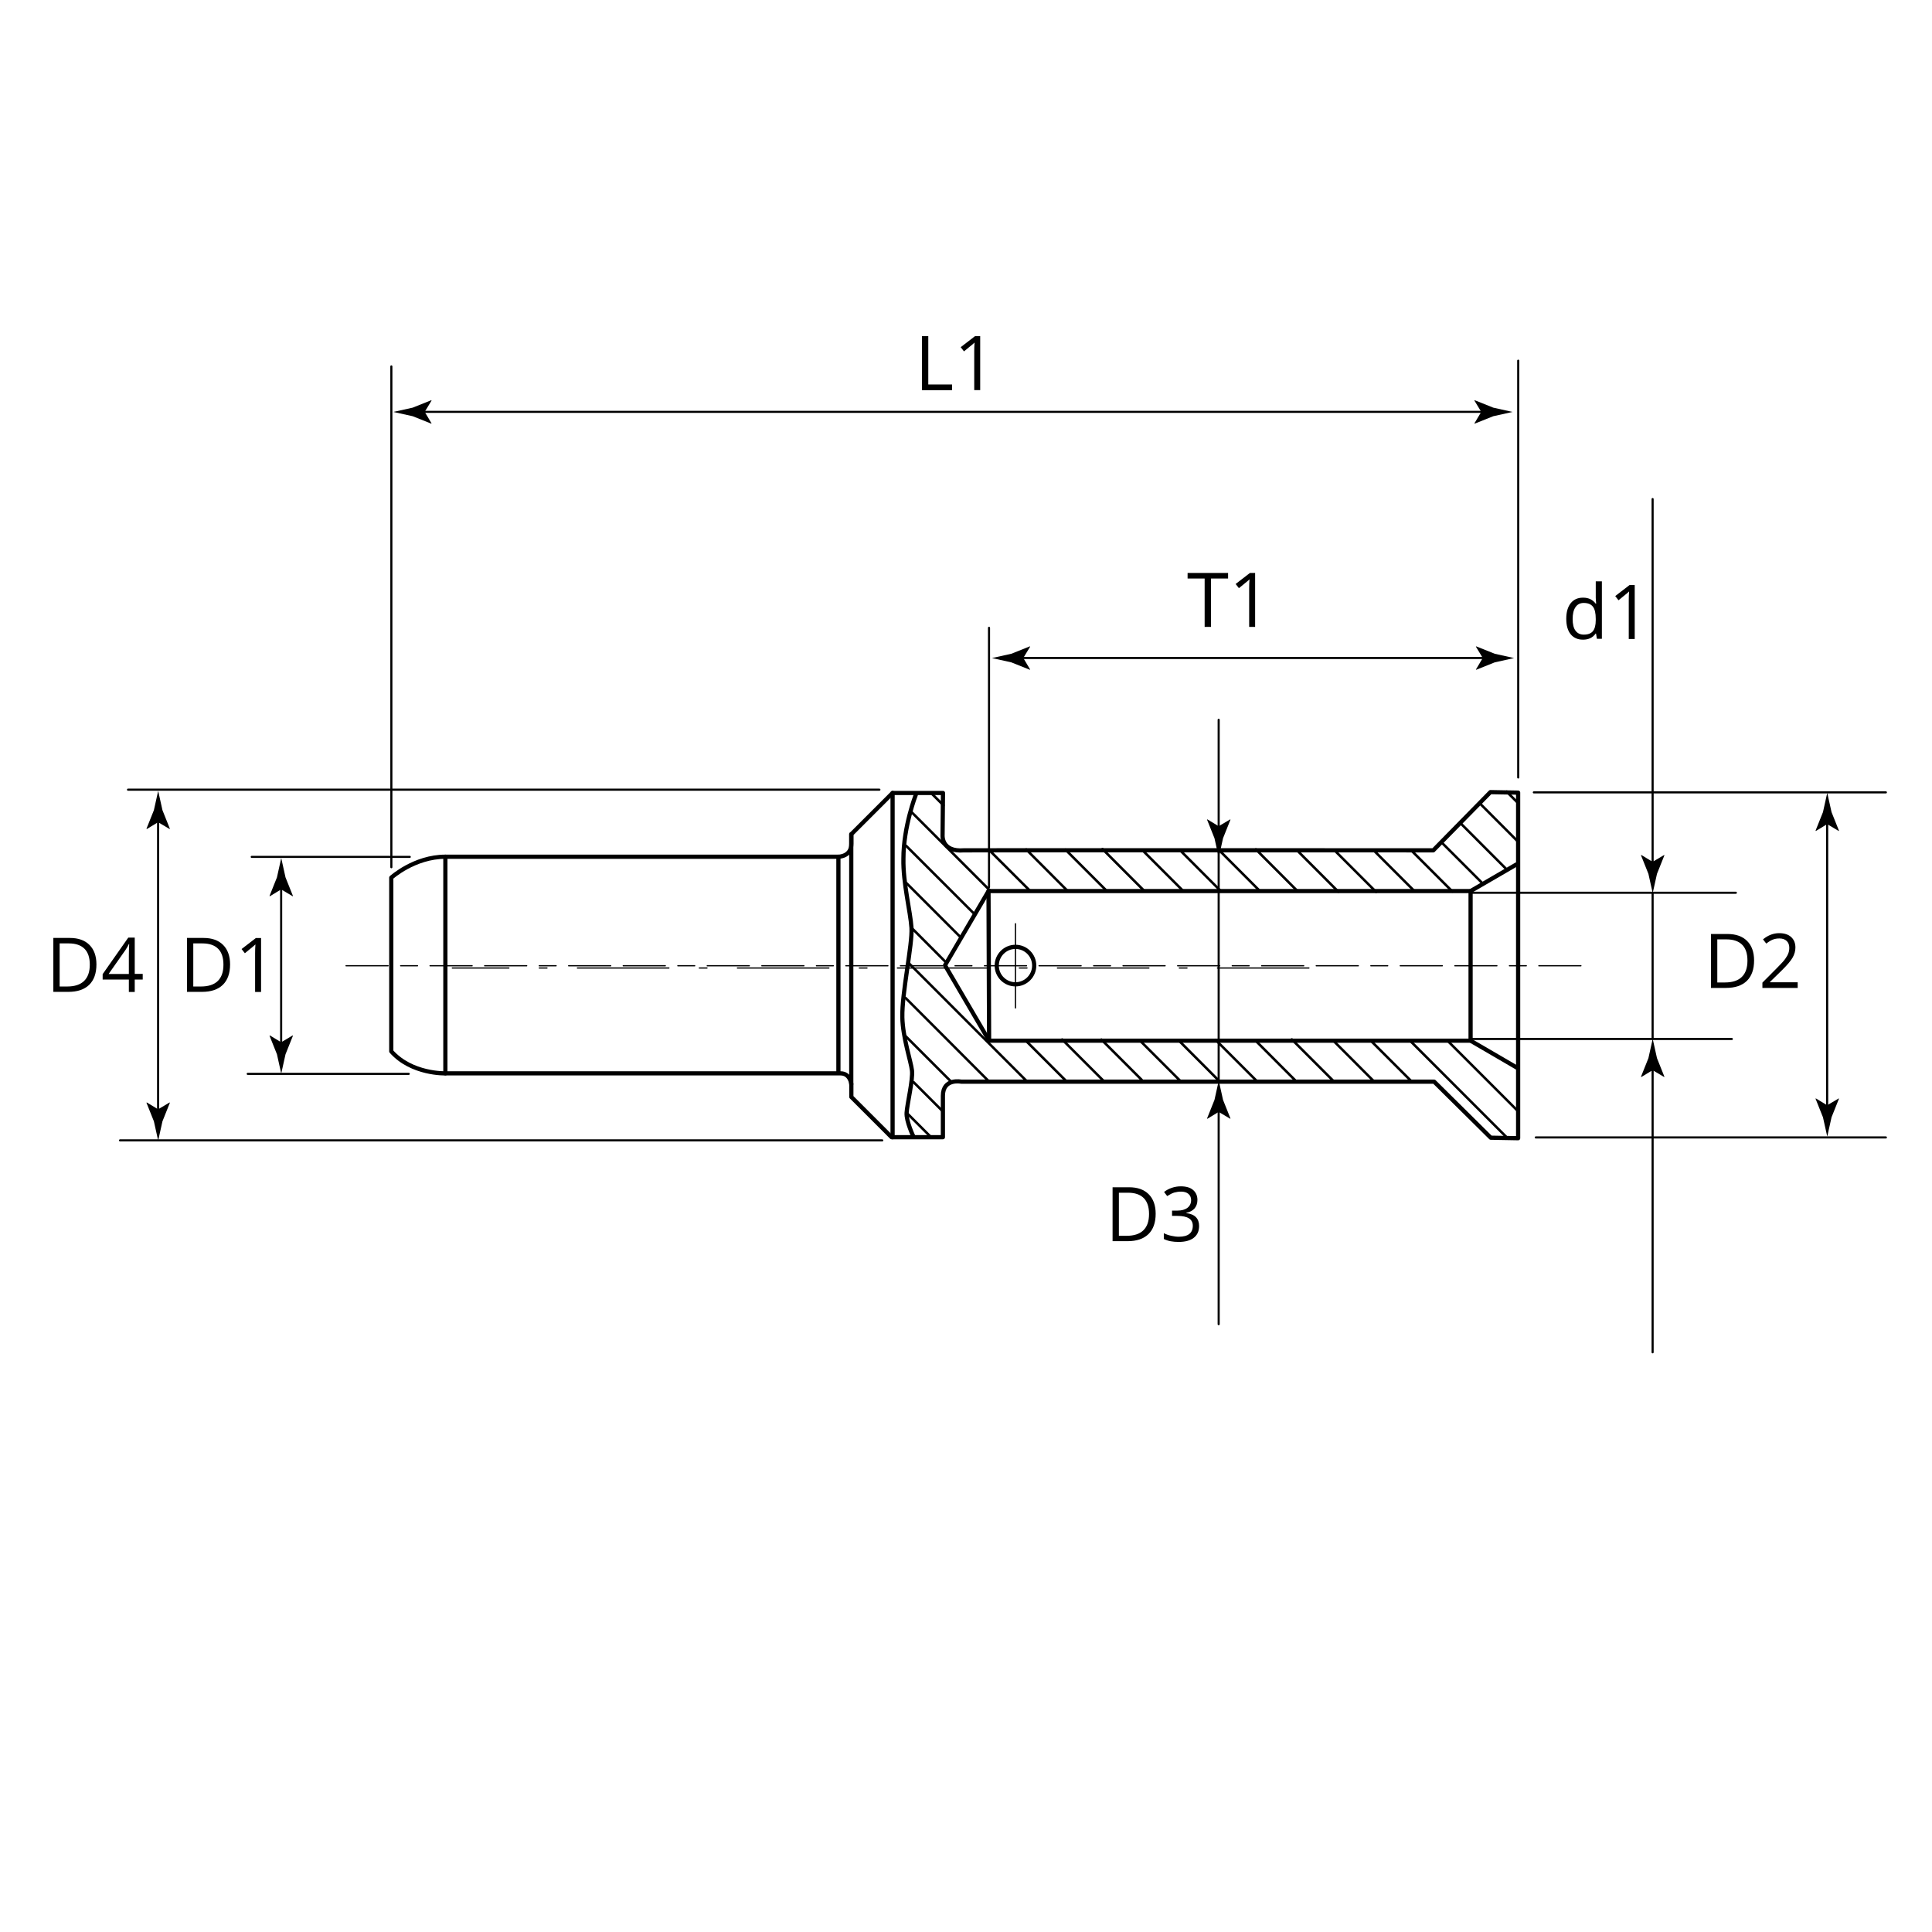 <?xml version="1.0" encoding="utf-8"?>
<!-- Generator: Adobe Illustrator 26.3.1, SVG Export Plug-In . SVG Version: 6.00 Build 0)  -->
<svg version="1.1" xmlns="http://www.w3.org/2000/svg" xmlns:xlink="http://www.w3.org/1999/xlink" x="0px" y="0px"
	 viewBox="0 0 230 230" style="enable-background:new 0 0 230 230;" xml:space="preserve">
<style type="text/css">
	.st0{fill:none;stroke:#000000;stroke-width:0.5;stroke-linecap:round;stroke-linejoin:round;stroke-miterlimit:10;}
	
		.st1{fill:none;stroke:#000000;stroke-width:0.15;stroke-linecap:round;stroke-linejoin:round;stroke-miterlimit:10;stroke-dasharray:5,1.5,2,1.5,5,1.5;}
	.st2{fill:none;stroke:#000000;stroke-width:0.15;stroke-linecap:round;stroke-linejoin:round;stroke-miterlimit:10;}
	.st3{fill:none;stroke:#000000;stroke-width:0.3;stroke-linecap:round;stroke-linejoin:round;stroke-miterlimit:10;}
	.st4{fill:none;stroke:#000000;stroke-width:0.25;stroke-linecap:round;stroke-linejoin:round;stroke-miterlimit:500;}
	.st5{fill:none;stroke:#000000;stroke-width:0.25;stroke-linecap:round;stroke-linejoin:round;}
	
		.st6{fill:none;stroke:#000000;stroke-width:0.15;stroke-linecap:round;stroke-linejoin:round;stroke-miterlimit:500;stroke-dasharray:10.885,3.628,0.907,3.628;}
	.st7{fill:none;}
</style>
<g id="Zeichnung">
	<path class="st0" d="M46.58,104.48c0,0,2.74-2.49,6.45-2.49c3.7,0,46.79,0,46.79,0s1.53,0,1.53-1.53v-1.15l4.91-4.91h6l-0.05,5.07
		c0,0-0.13,1.98,2.54,1.76c1.6-0.02,55.88,0,55.88,0l6.8-6.93l3.3,0.06v41.14l-3.26-0.06l-6.74-6.67h-56.29c0,0-2.19-0.45-2.19,1.68
		c0,1.55,0,4.93,0,4.93h-6.11l-4.79-4.79v-1.53c0,0-0.13-1.28-1.28-1.28s-47.04,0-47.04,0s-4.02,0.13-6.45-2.62V104.48z"/>
	<line class="st0" x1="53.02" y1="101.99" x2="53.02" y2="127.78"/>
	<line class="st0" x1="106.26" y1="94.4" x2="106.26" y2="135.38"/>
	<line class="st0" x1="101.34" y1="99.31" x2="101.34" y2="129.06"/>
	<line class="st0" x1="99.81" y1="101.99" x2="99.81" y2="127.72"/>
	<polygon class="st0" points="117.68,106.08 175.07,106.08 175.07,123.89 117.75,123.89 	"/>
	<line class="st1" x1="41.2" y1="114.97" x2="188.29" y2="114.97"/>
	<line class="st2" x1="120.89" y1="109.97" x2="120.89" y2="119.99"/>
	<polyline class="st0" points="117.68,106.08 112.5,114.92 117.75,123.89 	"/>
	<circle class="st0" cx="120.89" cy="114.95" r="2.23"/>
	<line class="st0" x1="175.07" y1="106.08" x2="180.51" y2="102.92"/>
	<line class="st0" x1="175.07" y1="123.89" x2="180.7" y2="127.17"/>
	<path class="st0" d="M108.76,135.35c0,0-0.89-1.85-0.83-2.87c0.06-1.02,0.77-3.96,0.64-5.04c-0.13-1.09-1.09-3.89-1.15-6.32
		c-0.06-2.94,1.21-8.68,1.09-10.66c-0.13-1.98-1.02-5.36-0.96-8.23c0-3.83,1.47-7.6,1.47-7.6"/>
	<line class="st3" x1="108.57" y1="96.73" x2="117.86" y2="106.02"/>
	<line class="st3" x1="107.87" y1="100.69" x2="115.98" y2="108.79"/>
	<line class="st3" x1="107.93" y1="105.15" x2="114.28" y2="111.5"/>
	<line class="st3" x1="108.51" y1="110.45" x2="112.62" y2="114.57"/>
	<line class="st3" x1="108.19" y1="114.66" x2="122.29" y2="128.77"/>
	<line class="st3" x1="107.81" y1="118.81" x2="117.7" y2="128.71"/>
	<line class="st3" x1="107.81" y1="123.35" x2="113.29" y2="128.83"/>
	<line class="st3" x1="108.76" y1="128.83" x2="112.21" y2="132.28"/>
	<line class="st3" x1="107.93" y1="132.47" x2="110.74" y2="135.28"/>
	<line class="st3" x1="110.87" y1="94.43" x2="112.31" y2="95.87"/>
	<line class="st3" x1="117.76" y1="101.2" x2="122.55" y2="105.98"/>
	<line class="st3" x1="122.17" y1="101.13" x2="127.05" y2="106.02"/>
	<line class="st3" x1="126.84" y1="101.15" x2="131.63" y2="105.94"/>
	<line class="st3" x1="131.25" y1="101.08" x2="136.13" y2="105.97"/>
	<line class="st3" x1="136.03" y1="101.24" x2="140.81" y2="106.02"/>
	<line class="st3" x1="140.43" y1="101.17" x2="145.31" y2="106.06"/>
	<line class="st3" x1="145.11" y1="101.19" x2="149.89" y2="105.98"/>
	<line class="st3" x1="149.51" y1="101.12" x2="154.39" y2="106.01"/>
	<line class="st3" x1="154.54" y1="101.36" x2="159.32" y2="106.15"/>
	<line class="st3" x1="158.94" y1="101.3" x2="163.82" y2="106.18"/>
	<line class="st3" x1="163.62" y1="101.32" x2="168.4" y2="106.1"/>
	<line class="st3" x1="168.02" y1="101.25" x2="172.9" y2="106.13"/>
	<line class="st3" x1="122.04" y1="123.81" x2="126.83" y2="128.6"/>
	<line class="st3" x1="126.45" y1="123.75" x2="131.33" y2="128.63"/>
	<line class="st3" x1="131.12" y1="123.76" x2="135.91" y2="128.55"/>
	<line class="st3" x1="135.72" y1="123.89" x2="140.6" y2="128.77"/>
	<line class="st3" x1="140.31" y1="123.85" x2="145.09" y2="128.64"/>
	<line class="st3" x1="144.71" y1="123.79" x2="149.59" y2="128.67"/>
	<line class="st3" x1="149.39" y1="123.8" x2="154.17" y2="128.59"/>
	<line class="st3" x1="153.79" y1="123.74" x2="158.67" y2="128.62"/>
	<line class="st3" x1="158.82" y1="123.98" x2="163.6" y2="128.77"/>
	<line class="st3" x1="163.22" y1="123.92" x2="168.1" y2="128.8"/>
	<line class="st3" x1="167.9" y1="123.93" x2="179.4" y2="135.43"/>
	<line class="st3" x1="172.3" y1="123.87" x2="180.69" y2="132.26"/>
	<line class="st3" x1="171.7" y1="100.37" x2="176.55" y2="105.22"/>
	<line class="st3" x1="173.87" y1="98" x2="179.42" y2="103.56"/>
	<line class="st3" x1="176.17" y1="95.64" x2="180.57" y2="100.05"/>
	<line class="st3" x1="179.36" y1="94.24" x2="180.73" y2="95.61"/>
</g>
<g id="Vermassung">
	<line class="st4" x1="46.59" y1="103.24" x2="46.59" y2="43.62"/>
	<line class="st4" x1="180.74" y1="92.56" x2="180.74" y2="42.94"/>
	<g>
		<g>
			<line class="st5" x1="49.89" y1="49.03" x2="177.01" y2="49.03"/>
			<g>
				<path d="M50.56,49.03l0.82-1.35l-0.05-0.03l-2.2,0.88c-0.77,0.17-1.54,0.34-2.3,0.51c0.77,0.17,1.54,0.34,2.3,0.51l2.2,0.88
					l0.05-0.02L50.56,49.03z"/>
			</g>
			<g>
				<path d="M176.34,49.03l-0.82-1.35l0.05-0.03l2.2,0.88c0.77,0.17,1.54,0.34,2.3,0.51c-0.77,0.17-1.54,0.34-2.3,0.51l-2.2,0.88
					l-0.05-0.02L176.34,49.03z"/>
			</g>
		</g>
	</g>
	<g>
		<path d="M27.39,114.81c0,1.06-0.29,1.87-0.86,2.43c-0.58,0.56-1.4,0.84-2.49,0.84h-1.78v-6.42h1.97c1,0,1.78,0.28,2.33,0.83
			S27.39,113.82,27.39,114.81z M26.6,114.84c0-0.84-0.21-1.47-0.63-1.89s-1.04-0.64-1.87-0.64h-1.09v5.13h0.91
			c0.89,0,1.56-0.22,2.01-0.66S26.6,115.7,26.6,114.84z"/>
		<path d="M31.08,118.09h-0.71v-4.58c0-0.38,0.01-0.74,0.04-1.08c-0.06,0.06-0.13,0.13-0.21,0.19s-0.42,0.35-1.05,0.86l-0.39-0.5
			l1.7-1.31h0.62V118.09z"/>
	</g>
	<g>
		<path d="M190,75.42h-0.04c-0.34,0.49-0.84,0.73-1.51,0.73c-0.63,0-1.12-0.22-1.47-0.65s-0.52-1.04-0.52-1.84s0.18-1.41,0.53-1.85
			s0.84-0.66,1.47-0.66c0.65,0,1.15,0.24,1.5,0.71h0.06l-0.03-0.35l-0.02-0.34v-1.96h0.73v6.84h-0.59L190,75.42z M188.55,75.55
			c0.5,0,0.86-0.14,1.08-0.41c0.22-0.27,0.34-0.71,0.34-1.31v-0.15c0-0.68-0.11-1.17-0.34-1.46c-0.23-0.29-0.59-0.44-1.09-0.44
			c-0.43,0-0.76,0.17-0.98,0.5c-0.23,0.33-0.34,0.8-0.34,1.41c0,0.62,0.11,1.08,0.34,1.39S188.11,75.55,188.55,75.55z"/>
		<path d="M194.61,76.07h-0.71v-4.58c0-0.38,0.01-0.74,0.04-1.08c-0.06,0.06-0.13,0.13-0.21,0.19s-0.42,0.35-1.05,0.86l-0.39-0.5
			l1.7-1.31h0.62V76.07z"/>
	</g>
	<g>
		<path d="M208.82,114.34c0,1.06-0.29,1.87-0.86,2.43c-0.58,0.56-1.4,0.84-2.49,0.84h-1.78v-6.42h1.97c1,0,1.78,0.28,2.33,0.83
			S208.82,113.34,208.82,114.34z M208.03,114.36c0-0.84-0.21-1.47-0.63-1.89s-1.04-0.64-1.87-0.64h-1.09v5.13h0.91
			c0.89,0,1.56-0.22,2.01-0.66S208.03,115.22,208.03,114.36z"/>
		<path d="M214.03,117.61h-4.22v-0.63l1.69-1.7c0.52-0.52,0.86-0.89,1.02-1.12s0.29-0.44,0.37-0.65s0.12-0.44,0.12-0.68
			c0-0.34-0.1-0.61-0.31-0.81s-0.5-0.3-0.87-0.3c-0.27,0-0.52,0.04-0.76,0.13s-0.5,0.25-0.8,0.48l-0.39-0.5
			c0.59-0.49,1.24-0.74,1.93-0.74c0.6,0,1.08,0.15,1.42,0.46c0.34,0.31,0.51,0.72,0.51,1.25c0,0.41-0.11,0.81-0.34,1.21
			s-0.66,0.9-1.28,1.51l-1.41,1.38v0.04h3.3V117.61z"/>
	</g>
	<g>
		<path d="M109.76,46.44v-6.42h0.75v5.75h2.83v0.68H109.76z"/>
		<path d="M116.69,46.44h-0.71v-4.58c0-0.38,0.01-0.74,0.04-1.08c-0.06,0.06-0.13,0.13-0.21,0.19s-0.42,0.35-1.05,0.86l-0.39-0.5
			l1.7-1.31h0.62V46.44z"/>
	</g>
	<g>
		<g>
			<line class="st5" x1="196.74" y1="103.27" x2="196.74" y2="59.41"/>
			<g>
				<path d="M196.74,102.6l-1.35-0.82l-0.03,0.05l0.88,2.2c0.17,0.77,0.34,1.54,0.51,2.3c0.17-0.77,0.34-1.54,0.51-2.3l0.88-2.2
					l-0.02-0.05L196.74,102.6z"/>
			</g>
		</g>
	</g>
	<line class="st4" x1="182.83" y1="135.41" x2="224.51" y2="135.41"/>
	<line class="st4" x1="182.6" y1="94.33" x2="224.51" y2="94.33"/>
	<g>
		<g>
			<line class="st5" x1="217.52" y1="132.25" x2="217.52" y2="97.44"/>
			<g>
				<path d="M217.52,131.58l-1.35-0.82l-0.03,0.05l0.88,2.2c0.17,0.77,0.34,1.54,0.51,2.3c0.17-0.77,0.34-1.54,0.51-2.3l0.88-2.2
					l-0.02-0.05L217.52,131.58z"/>
			</g>
			<g>
				<path d="M217.52,98.11l-1.35,0.82l-0.03-0.05l0.88-2.2c0.17-0.77,0.34-1.54,0.51-2.3c0.17,0.77,0.34,1.54,0.51,2.3l0.88,2.2
					l-0.02,0.05L217.52,98.11z"/>
			</g>
		</g>
	</g>
	<line class="st4" x1="175.02" y1="106.28" x2="206.65" y2="106.28"/>
	<line class="st4" x1="175.25" y1="123.69" x2="206.17" y2="123.69"/>
	<line class="st4" x1="196.74" y1="123.67" x2="196.74" y2="106.33"/>
	<g>
		<g>
			<line class="st5" x1="196.74" y1="160.99" x2="196.74" y2="126.73"/>
			<g>
				<path d="M196.74,127.4l-1.35,0.82l-0.03-0.05l0.88-2.2c0.17-0.77,0.34-1.54,0.51-2.3c0.17,0.77,0.34,1.54,0.51,2.3l0.88,2.2
					l-0.02,0.05L196.74,127.4z"/>
			</g>
		</g>
	</g>
	<line class="st4" x1="48.78" y1="102.01" x2="29.97" y2="102.01"/>
	<line class="st4" x1="48.66" y1="127.84" x2="29.49" y2="127.84"/>
	<g>
		<g>
			<line class="st5" x1="33.47" y1="124.76" x2="33.47" y2="105.21"/>
			<g>
				<path d="M33.47,124.08l-1.35-0.82l-0.03,0.05l0.88,2.2c0.17,0.77,0.34,1.54,0.51,2.3c0.17-0.77,0.34-1.54,0.51-2.3l0.88-2.2
					l-0.02-0.05L33.47,124.08z"/>
			</g>
			<g>
				<path d="M33.47,105.88l-1.35,0.82l-0.03-0.05l0.88-2.2c0.17-0.77,0.34-1.54,0.51-2.3c0.17,0.77,0.34,1.54,0.51,2.3l0.88,2.2
					l-0.02,0.05L33.47,105.88z"/>
			</g>
		</g>
	</g>
	<line class="st4" x1="117.74" y1="74.74" x2="117.74" y2="105.61"/>
	<g>
		<g>
			<line class="st5" x1="121.15" y1="78.33" x2="177.19" y2="78.33"/>
			<g>
				<path d="M121.82,78.33l0.82-1.35l-0.05-0.03l-2.2,0.88c-0.77,0.17-1.54,0.34-2.3,0.51c0.77,0.17,1.54,0.34,2.3,0.51l2.2,0.88
					l0.05-0.02L121.82,78.33z"/>
			</g>
			<g>
				<path d="M176.52,78.33l-0.82-1.35l0.05-0.03l2.2,0.88c0.77,0.17,1.54,0.34,2.3,0.51c-0.77,0.17-1.54,0.34-2.3,0.51l-2.2,0.88
					l-0.05-0.02L176.52,78.33z"/>
			</g>
		</g>
	</g>
	<g>
		<path d="M144.16,74.63h-0.75v-5.76h-2.03v-0.66h4.82v0.66h-2.03V74.63z"/>
		<path d="M149.42,74.63h-0.71v-4.58c0-0.38,0.01-0.74,0.04-1.08c-0.06,0.06-0.13,0.13-0.21,0.19s-0.42,0.35-1.05,0.86l-0.39-0.5
			l1.7-1.31h0.62V74.63z"/>
	</g>
	<line class="st6" x1="155.82" y1="115.24" x2="53.85" y2="115.24"/>
	<rect class="st7" width="230" height="230"/>
	<path class="st4" d="M28.2,49.46"/>
	<g>
		<path d="M11.48,114.81c0,1.06-0.29,1.87-0.86,2.43c-0.58,0.56-1.4,0.84-2.49,0.84H6.35v-6.42h1.97c1,0,1.78,0.28,2.33,0.83
			S11.48,113.82,11.48,114.81z M10.69,114.84c0-0.84-0.21-1.47-0.63-1.89s-1.04-0.64-1.87-0.64H7.1v5.13H8
			c0.89,0,1.56-0.22,2.01-0.66S10.69,115.7,10.69,114.84z"/>
		<path d="M16.99,116.61h-0.95v1.48h-0.7v-1.48h-3.12v-0.64l3.05-4.35h0.77v4.32h0.95V116.61z M15.34,115.95v-2.14
			c0-0.42,0.01-0.89,0.04-1.42h-0.04c-0.14,0.28-0.27,0.51-0.4,0.7l-2.01,2.86H15.34z"/>
	</g>
	<line class="st4" x1="104.69" y1="94.01" x2="15.24" y2="94.01"/>
	<line class="st4" x1="105.03" y1="135.76" x2="14.29" y2="135.76"/>
	<g>
		<g>
			<line class="st5" x1="18.82" y1="132.73" x2="18.82" y2="97.21"/>
			<g>
				<path d="M18.82,132.06l-1.35-0.82l-0.03,0.05l0.88,2.2c0.17,0.77,0.34,1.54,0.51,2.3c0.17-0.77,0.34-1.54,0.51-2.3l0.88-2.2
					l-0.02-0.05L18.82,132.06z"/>
			</g>
			<g>
				<path d="M18.82,97.88l-1.35,0.82l-0.03-0.05l0.88-2.2c0.17-0.77,0.34-1.54,0.51-2.3c0.17,0.77,0.34,1.54,0.51,2.3l0.88,2.2
					l-0.02,0.05L18.82,97.88z"/>
			</g>
		</g>
	</g>
	<g>
		<g>
			<line class="st5" x1="145.08" y1="99.04" x2="145.08" y2="85.69"/>
			<g>
				<path d="M145.08,98.36l-1.35-0.82l-0.03,0.05l0.88,2.2c0.17,0.77,0.34,1.54,0.51,2.3c0.17-0.77,0.34-1.54,0.51-2.3l0.88-2.2
					l-0.02-0.05L145.08,98.36z"/>
			</g>
		</g>
	</g>
	<line class="st4" x1="145.08" y1="128.66" x2="145.08" y2="101.19"/>
	<g>
		<g>
			<line class="st5" x1="145.08" y1="157.64" x2="145.08" y2="131.7"/>
			<g>
				<path d="M145.08,132.37l-1.35,0.82l-0.03-0.05l0.88-2.2c0.17-0.77,0.34-1.54,0.51-2.3c0.17,0.77,0.34,1.54,0.51,2.3l0.88,2.2
					l-0.02,0.05L145.08,132.37z"/>
			</g>
		</g>
	</g>
	<g>
		<path d="M137.58,144.49c0,1.06-0.29,1.87-0.86,2.43c-0.58,0.56-1.4,0.84-2.49,0.84h-1.78v-6.42h1.97c1,0,1.78,0.28,2.33,0.83
			S137.58,143.5,137.58,144.49z M136.79,144.52c0-0.84-0.21-1.47-0.63-1.89s-1.04-0.64-1.87-0.64h-1.09v5.13h0.91
			c0.89,0,1.56-0.22,2.01-0.66S136.79,145.38,136.79,144.52z"/>
		<path d="M142.55,142.85c0,0.41-0.12,0.75-0.34,1.01c-0.23,0.26-0.56,0.44-0.98,0.52v0.04c0.52,0.06,0.9,0.23,1.15,0.49
			s0.37,0.61,0.37,1.04c0,0.61-0.21,1.08-0.64,1.41c-0.42,0.33-1.03,0.49-1.81,0.49c-0.34,0-0.65-0.03-0.93-0.08
			c-0.28-0.05-0.56-0.14-0.82-0.27v-0.69c0.28,0.14,0.57,0.24,0.89,0.31c0.31,0.07,0.61,0.11,0.89,0.11c1.11,0,1.67-0.44,1.67-1.31
			c0-0.78-0.61-1.17-1.84-1.17h-0.63v-0.63h0.64c0.5,0,0.9-0.11,1.19-0.33s0.44-0.53,0.44-0.92c0-0.31-0.11-0.56-0.32-0.74
			c-0.21-0.18-0.51-0.27-0.88-0.27c-0.28,0-0.55,0.04-0.8,0.11s-0.53,0.22-0.85,0.42l-0.37-0.49c0.26-0.21,0.57-0.37,0.91-0.49
			c0.34-0.12,0.71-0.18,1.09-0.18c0.62,0,1.11,0.14,1.45,0.43C142.38,141.96,142.55,142.36,142.55,142.85z"/>
	</g>
	<g>
	</g>
	<g>
	</g>
	<g>
	</g>
	<g>
	</g>
	<g>
	</g>
	<g>
	</g>
	<g>
	</g>
</g>
</svg>
